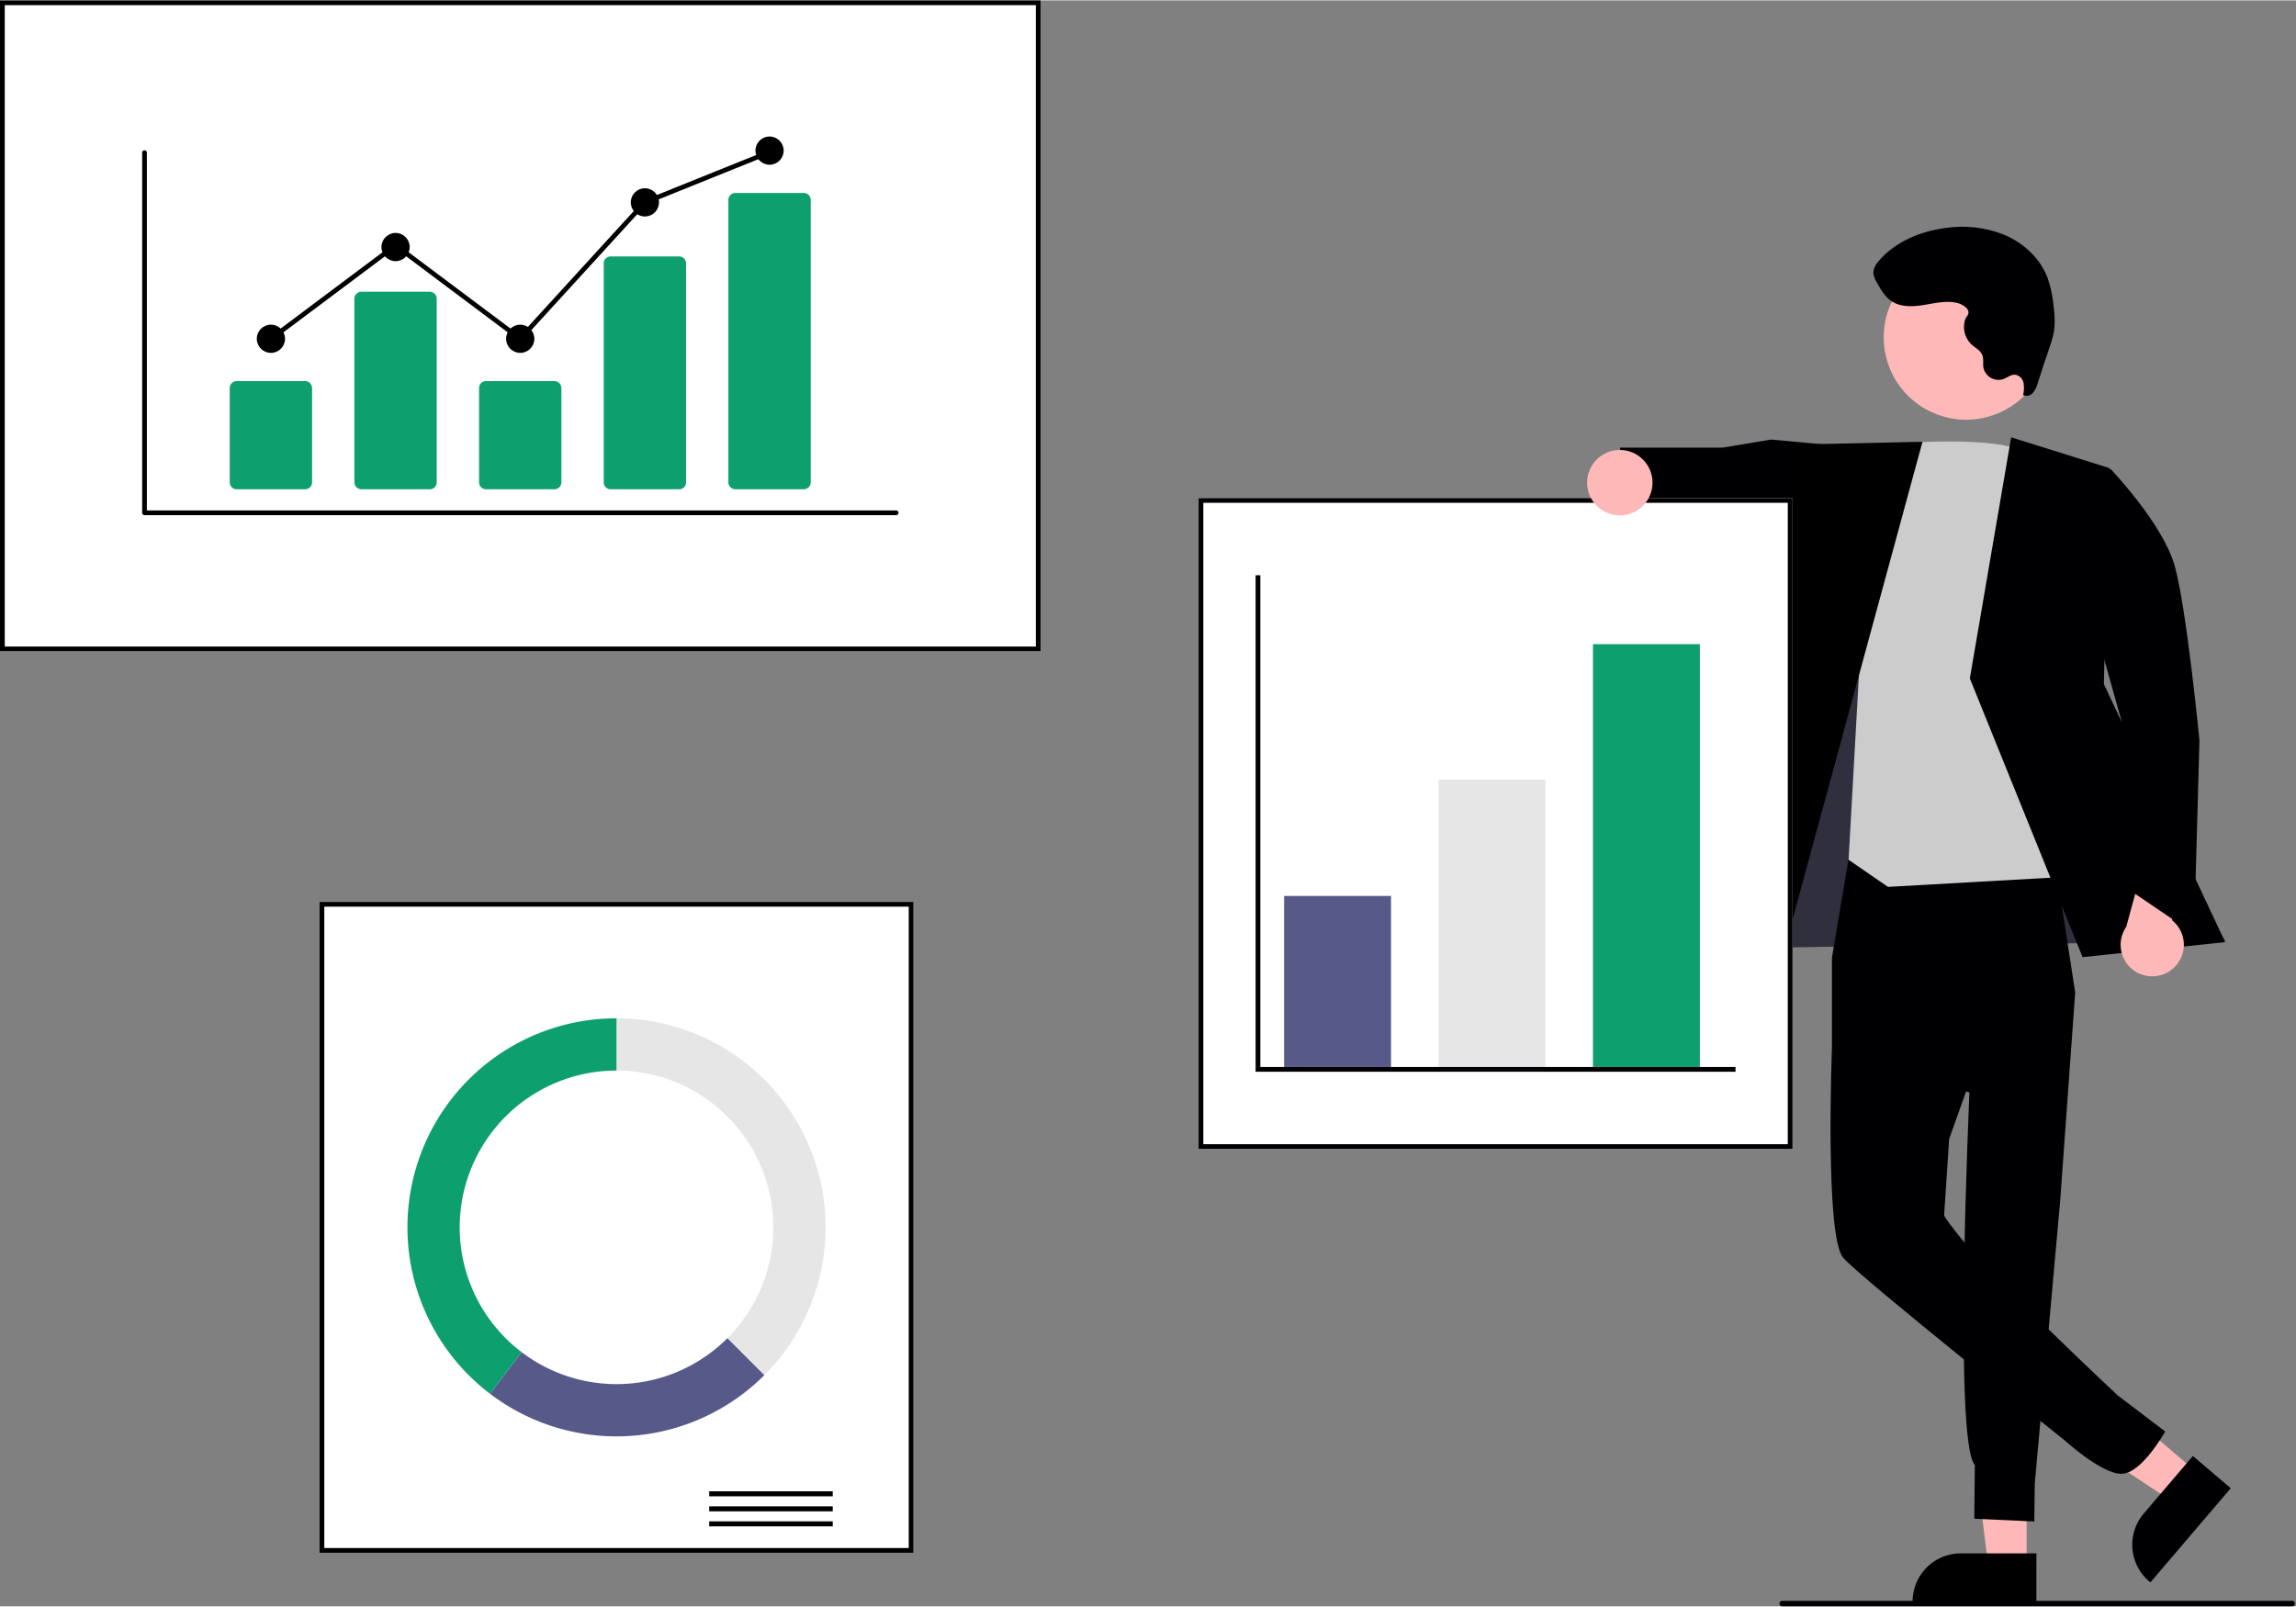 <svg xmlns="http://www.w3.org/2000/svg" xmlns:ns1="http://sodipodi.sourceforge.net/DTD/sodipodi-0.dtd" xmlns:ns2="http://www.inkscape.org/namespaces/inkscape" data-name="Layer 1" width="841.59" height="589.0" viewBox="0.0 0.0 842.0 589.0" version="1.1" id="svg94" ns1:docname="ia_theme_dark.svg" ns2:version="1.1.2 (0a00cf5339, 2022-02-04)">
  <rect x="0.0" y="0.0" width="842.0" height="589.0" fill="#808080" stroke="none"/>
  <defs id="defs98" />
  <ns1:namedview id="namedview96" pagecolor="#ffffff" bordercolor="#000000" borderopacity="0.25" ns2:pageshadow="2" ns2:pageopacity="0.0" ns2:pagecheckerboard="0" showgrid="false" ns2:zoom="4.6791171" ns2:cx="220.55443" ns2:cy="128.87046" ns2:window-width="1918" ns2:window-height="1134" ns2:window-x="0" ns2:window-y="0" ns2:window-maximized="1" ns2:current-layer="svg94" />
  <polygon points="743.208 574.193 729.128 574.192 722.43 519.885 743.21 519.886 743.208 574.193" fill="#ffb8b8" id="polygon2" />
  <path d="M926.003,743.341l-45.399-.002V742.765A17.671,17.671,0,0,1,898.275,725.095h.001l27.728.001Z" transform="translate(-179.205 -155.5)" fill="#2f2e41" id="path4" style="fill:#000001;fill-opacity:1" />
  <polygon points="805.349 539.578 796.21 550.289 750.55 520.133 764.039 504.326 805.349 539.578" fill="#ffb8b8" id="polygon6" />
  <path d="M997.267,701.206l-29.469,34.534-.437-.373a17.671,17.671,0,0,1-1.972-24.912l.001-.001,17.999-21.092Z" transform="translate(-179.205 -155.5)" fill="#2f2e41" id="path8" style="fill:#000003;fill-opacity:1" />
  <polygon points="643.236 307.117 638.853 347.537 816.024 345.01 738.759 219.114 675.673 216.848 643.236 307.117" fill="#2f2e41" id="polygon10" />
  <polygon points="643.236 307.117 638.853 347.537 816.024 345.01 738.759 219.114 675.673 216.848 643.236 307.117" opacity="0.28" id="polygon12" style="fill:#333333;fill-opacity:1" />
  <path d="M857.28,469.556l-6.255,36.984v33.058L901.455,556.06s-5.904,128.404,1.967,136.583l-.193,19.742,22,1,.179-13.894L934.735,595.635l5.493-76.25-8.907-57.811Z" transform="translate(-179.205 -155.5)" fill="#2f2e41" id="path14" style="fill:#000003;fill-opacity:1" />
  <path d="M896.35,501.392l-45.325,38.206s-2.653,68.932,4.084,77.016c5.786,6.943,81.038,66.832,81.038,66.832s13.374,12.268,20.869,12.464,16.213-15.525,16.213-15.525l-17.358-13.188S910.901,625.22,897.549,608.53c-5.389-6.737-5.389-7.41-5.389-7.41l1.841-28.014,18.525-51.991Z" transform="translate(-179.205 -155.5)" fill="#2f2e41" id="path16" style="fill:#000003;fill-opacity:1" />
  <polygon points="669.024 162.885 649.482 161.079 631.756 164.033 594.222 164.045 591.024 191.249 625.277 198.914 633.624 194.823 668.419 208.08 669.024 162.885" fill="#2f2e41" id="polygon18" style="fill:#000003;fill-opacity:1" />
  <path d="M871.569,318.3s41.474-3.886,50.905,3.524,29.641,154.266,29.641,154.266l-80.545,4.546-14.44-9.935,4.099-73.317Z" transform="translate(-179.205 -155.5)" fill="#ccc" id="path20" />
  <polygon points="705.024 161.885 659.275 162.889 616.622 355.62 650.305 363.031 705.024 161.885" fill="#2f2e41" id="polygon22" style="fill:#000000;fill-opacity:1" />
  <polygon points="737.546 160.256 773.583 171.535 771.536 250.722 816.024 345.396 763.725 350.905 722.386 248.675 737.546 160.256" fill="#2f2e41" id="polygon24" style="fill:#000003;fill-opacity:1" />
  <path d="M976.176,510.513a11.513,11.513,0,0,0-.436-17.649l7.25-25.291-14.295-8.154-9.737,35.86a11.576,11.576,0,0,0,17.218,15.234Z" transform="translate(-179.205 -155.5)" fill="#ffb8b8" id="path26" />
  <path d="M931.905,329.234l21.323-1.85s19.143,20.022,23.498,35.524,9.071,64.005,9.071,64.005l-1.967,70.955L958.905,480.943l-1.672-61.031Z" transform="translate(-179.205 -155.5)" fill="#2f2e41" id="path28" style="fill:#000003;fill-opacity:1" />
  <circle cx="900.239" cy="279.072" r="30.227" transform="translate(44.353 779.631) rotate(-61.337)" fill="#ffb8b8" id="circle30" />
  <path d="M896.869,266.453c-3.966-.916-8.083.099-12.099.757s-8.443.875-11.841-1.366c-2.509-1.655-4.052-4.393-5.501-7.027a8.088,8.088,0,0,1-1.183-3.101c-.171-1.948,1.069-3.725,2.384-5.172,6.112-6.718,15.044-10.396,24.051-11.564a41.554,41.554,0,0,1,21.961,2.682c6.837,2.999,12.715,8.491,15.403,15.456a43.895,43.895,0,0,1,2.301,11.038,32.97,32.97,0,0,1,.155,8.359,35.832,35.832,0,0,1-1.62,6.056l-4.453,13.446a8.859,8.859,0,0,1-1.751,3.466,3.029,3.029,0,0,1-3.547.777,11.04,11.04,0,0,0,.16-4.461,3.764,3.764,0,0,0-2.97-2.995c-1.641-.174-3.043,1.098-4.6,1.646a5.66,5.66,0,0,1-7.035-3.818q-.064-.215-.111-.436c-.246-1.537.167-3.183-.416-4.626-.683-1.691-2.493-2.578-3.853-3.793a8.869,8.869,0,0,1-2.433-9.217c.364-1.119,1.392-1.628,1.187-2.913C900.787,267.963,898.301,266.784,896.869,266.453Z" transform="translate(-179.205 -155.5)" fill="#2f2e41" id="path32" style="fill:#000003;fill-opacity:1" />
  <path d="M560.817,394.225H179.205V155.5H560.817Z" transform="translate(-179.205 -155.5)" fill="#fff" id="path34" />
  <path d="M560.817,394.225H179.205V155.5H560.817ZM180.947,392.483H559.074V157.243H180.947Z" transform="translate(-179.205 -155.5)" fill="#3f3d56" id="path36" style="fill:#000003;fill-opacity:1" />
  <path d="M514.204,724.869H296.389V486.143H514.204Z" transform="translate(-179.205 -155.5)" fill="#fff" id="path38" />
  <path d="M514.204,724.869H296.389V486.143H514.204Zm-216.072-1.743H512.462V487.886H298.132Z" transform="translate(-179.205 -155.5)" fill="#3f3d56" id="path40" style="fill:#000003;fill-opacity:1" />
  <rect x="260.071" y="546.822" width="45.306" height="1.837" fill="#3f3d56" id="rect42" style="fill:#000000;fill-opacity:1" />
  <rect x="260.071" y="552.332" width="45.306" height="1.837" fill="#3f3d56" id="rect44" style="fill:#000000;fill-opacity:1" />
  <rect x="260.071" y="557.842" width="45.306" height="1.837" fill="#3f3d56" id="rect46" style="fill:#000000;fill-opacity:1" />
  <path d="M405.297,528.835v19.168a57.503,57.503,0,0,1,40.661,98.164l13.554,13.554A76.671,76.671,0,0,0,405.297,528.835Z" transform="translate(-179.205 -155.5)" fill="#e6e6e6" id="path48" />
  <path d="M459.511,659.72l-13.554-13.554a57.489,57.489,0,0,1-75.451,5.116l-11.601,15.265A76.669,76.669,0,0,0,459.511,659.72Z" transform="translate(-179.205 -155.5)" fill="#575a89" id="path50" />
  <path d="M347.794,605.506a57.503,57.503,0,0,1,57.503-57.503V528.835a76.67,76.67,0,0,0-46.392,137.713l11.602-15.265A57.403,57.403,0,0,1,347.794,605.506Z" transform="translate(-179.205 -155.5)" fill="#0e9f6e" id="path52" />
  <path d="M836.57,576.755H618.755V338.029H836.57Z" transform="translate(-179.205 -155.5)" fill="#fff" id="path54" />
  <path d="M836.57,576.755H618.755V338.029H836.57ZM620.498,575.012H834.828V339.771H620.498Z" transform="translate(-179.205 -155.5)" fill="#3f3d56" id="path56" style="fill:#000003;fill-opacity:1" />
  <rect x="470.916" y="328.465" width="39.207" height="62.731" fill="#575a89" id="rect58" />
  <rect x="527.548" y="285.773" width="39.207" height="105.422" fill="#e6e6e6" id="rect60" />
  <rect x="584.18" y="236.112" width="39.207" height="155.084" fill="#0e9f6e" id="rect62" />
  <polygon points="636.455 392.939 460.461 392.939 460.461 210.845 462.203 210.845 462.203 391.196 636.455 391.196 636.455 392.939" fill="#3f3d56" id="polygon64" style="fill:#000003;fill-opacity:1" />
  <circle cx="594.024" cy="176.885" r="12" fill="#ffb8b8" id="circle66" />
  <path d="M1019.795,744.5h-187a1,1,0,0,1,0-2h187a1,1,0,0,1,0,2Z" transform="translate(-179.205 -155.5)" fill="#ccc" id="path68" style="fill:#000003;fill-opacity:1" />
  <path d="M507.82,344.299H232.202a.863.863,0,0,1-.863-.863V211.332a.863.863,0,0,1,1.725,0V342.573H507.82a.863.863,0,1,1,0,1.725Z" transform="translate(-179.205 -155.5)" fill="#3f3d56" id="path70" style="fill:#000003;fill-opacity:1" />
  <path d="M291.089,334.81H266.021a2.563,2.563,0,0,1-2.561-2.56V297.693a2.563,2.563,0,0,1,2.561-2.56h25.069a2.563,2.563,0,0,1,2.561,2.56v34.557A2.563,2.563,0,0,1,291.089,334.81Z" transform="translate(-179.205 -155.5)" fill="#0e9f6e" id="path72" />
  <path d="M336.805,334.81H311.736a2.563,2.563,0,0,1-2.561-2.56V264.916a2.563,2.563,0,0,1,2.561-2.56H336.805a2.563,2.563,0,0,1,2.561,2.56v67.334A2.563,2.563,0,0,1,336.805,334.81Z" transform="translate(-179.205 -155.5)" fill="#0e9f6e" id="path74" />
  <path d="M382.521,334.81H357.452a2.563,2.563,0,0,1-2.561-2.56V297.693a2.563,2.563,0,0,1,2.561-2.56h25.069a2.563,2.563,0,0,1,2.561,2.56v34.557A2.563,2.563,0,0,1,382.521,334.81Z" transform="translate(-179.205 -155.5)" fill="#0e9f6e" id="path76" />
  <path d="M428.236,334.81H403.168a2.507,2.507,0,0,1-2.561-2.444V251.861a2.507,2.507,0,0,1,2.561-2.444h25.069a2.507,2.507,0,0,1,2.561,2.444v80.505A2.507,2.507,0,0,1,428.236,334.81Z" transform="translate(-179.205 -155.5)" fill="#0e9f6e" id="path78" />
  <path d="M473.952,334.81H448.883a2.563,2.563,0,0,1-2.561-2.56V228.688a2.563,2.563,0,0,1,2.561-2.56h25.069a2.563,2.563,0,0,1,2.561,2.56V332.25A2.563,2.563,0,0,1,473.952,334.81Z" transform="translate(-179.205 -155.5)" fill="#0e9f6e" id="path80" />
  <circle cx="99.35" cy="124.107" r="5.175" fill="#3f3d56" id="circle82" style="fill:#000000;fill-opacity:1" />
  <circle cx="145.066" cy="90.467" r="5.175" fill="#3f3d56" id="circle84" style="fill:#000000;fill-opacity:1" />
  <circle cx="190.781" cy="124.107" r="5.175" fill="#3f3d56" id="circle86" style="fill:#000000;fill-opacity:1" />
  <circle cx="236.497" cy="74.078" r="5.175" fill="#3f3d56" id="circle88" style="fill:#000000;fill-opacity:1" />
  <circle cx="282.213" cy="55.102" r="5.175" fill="#3f3d56" id="circle90" style="fill:#000000;fill-opacity:1" />
  <polygon points="190.89 125.266 145.066 90.943 99.867 124.797 98.833 123.416 145.066 88.787 190.672 122.947 235.993 73.352 236.175 73.278 281.89 54.858 282.535 56.459 237.001 74.805 190.89 125.266" fill="#3f3d56" id="polygon92" style="fill:#000000;fill-opacity:1" />
</svg>